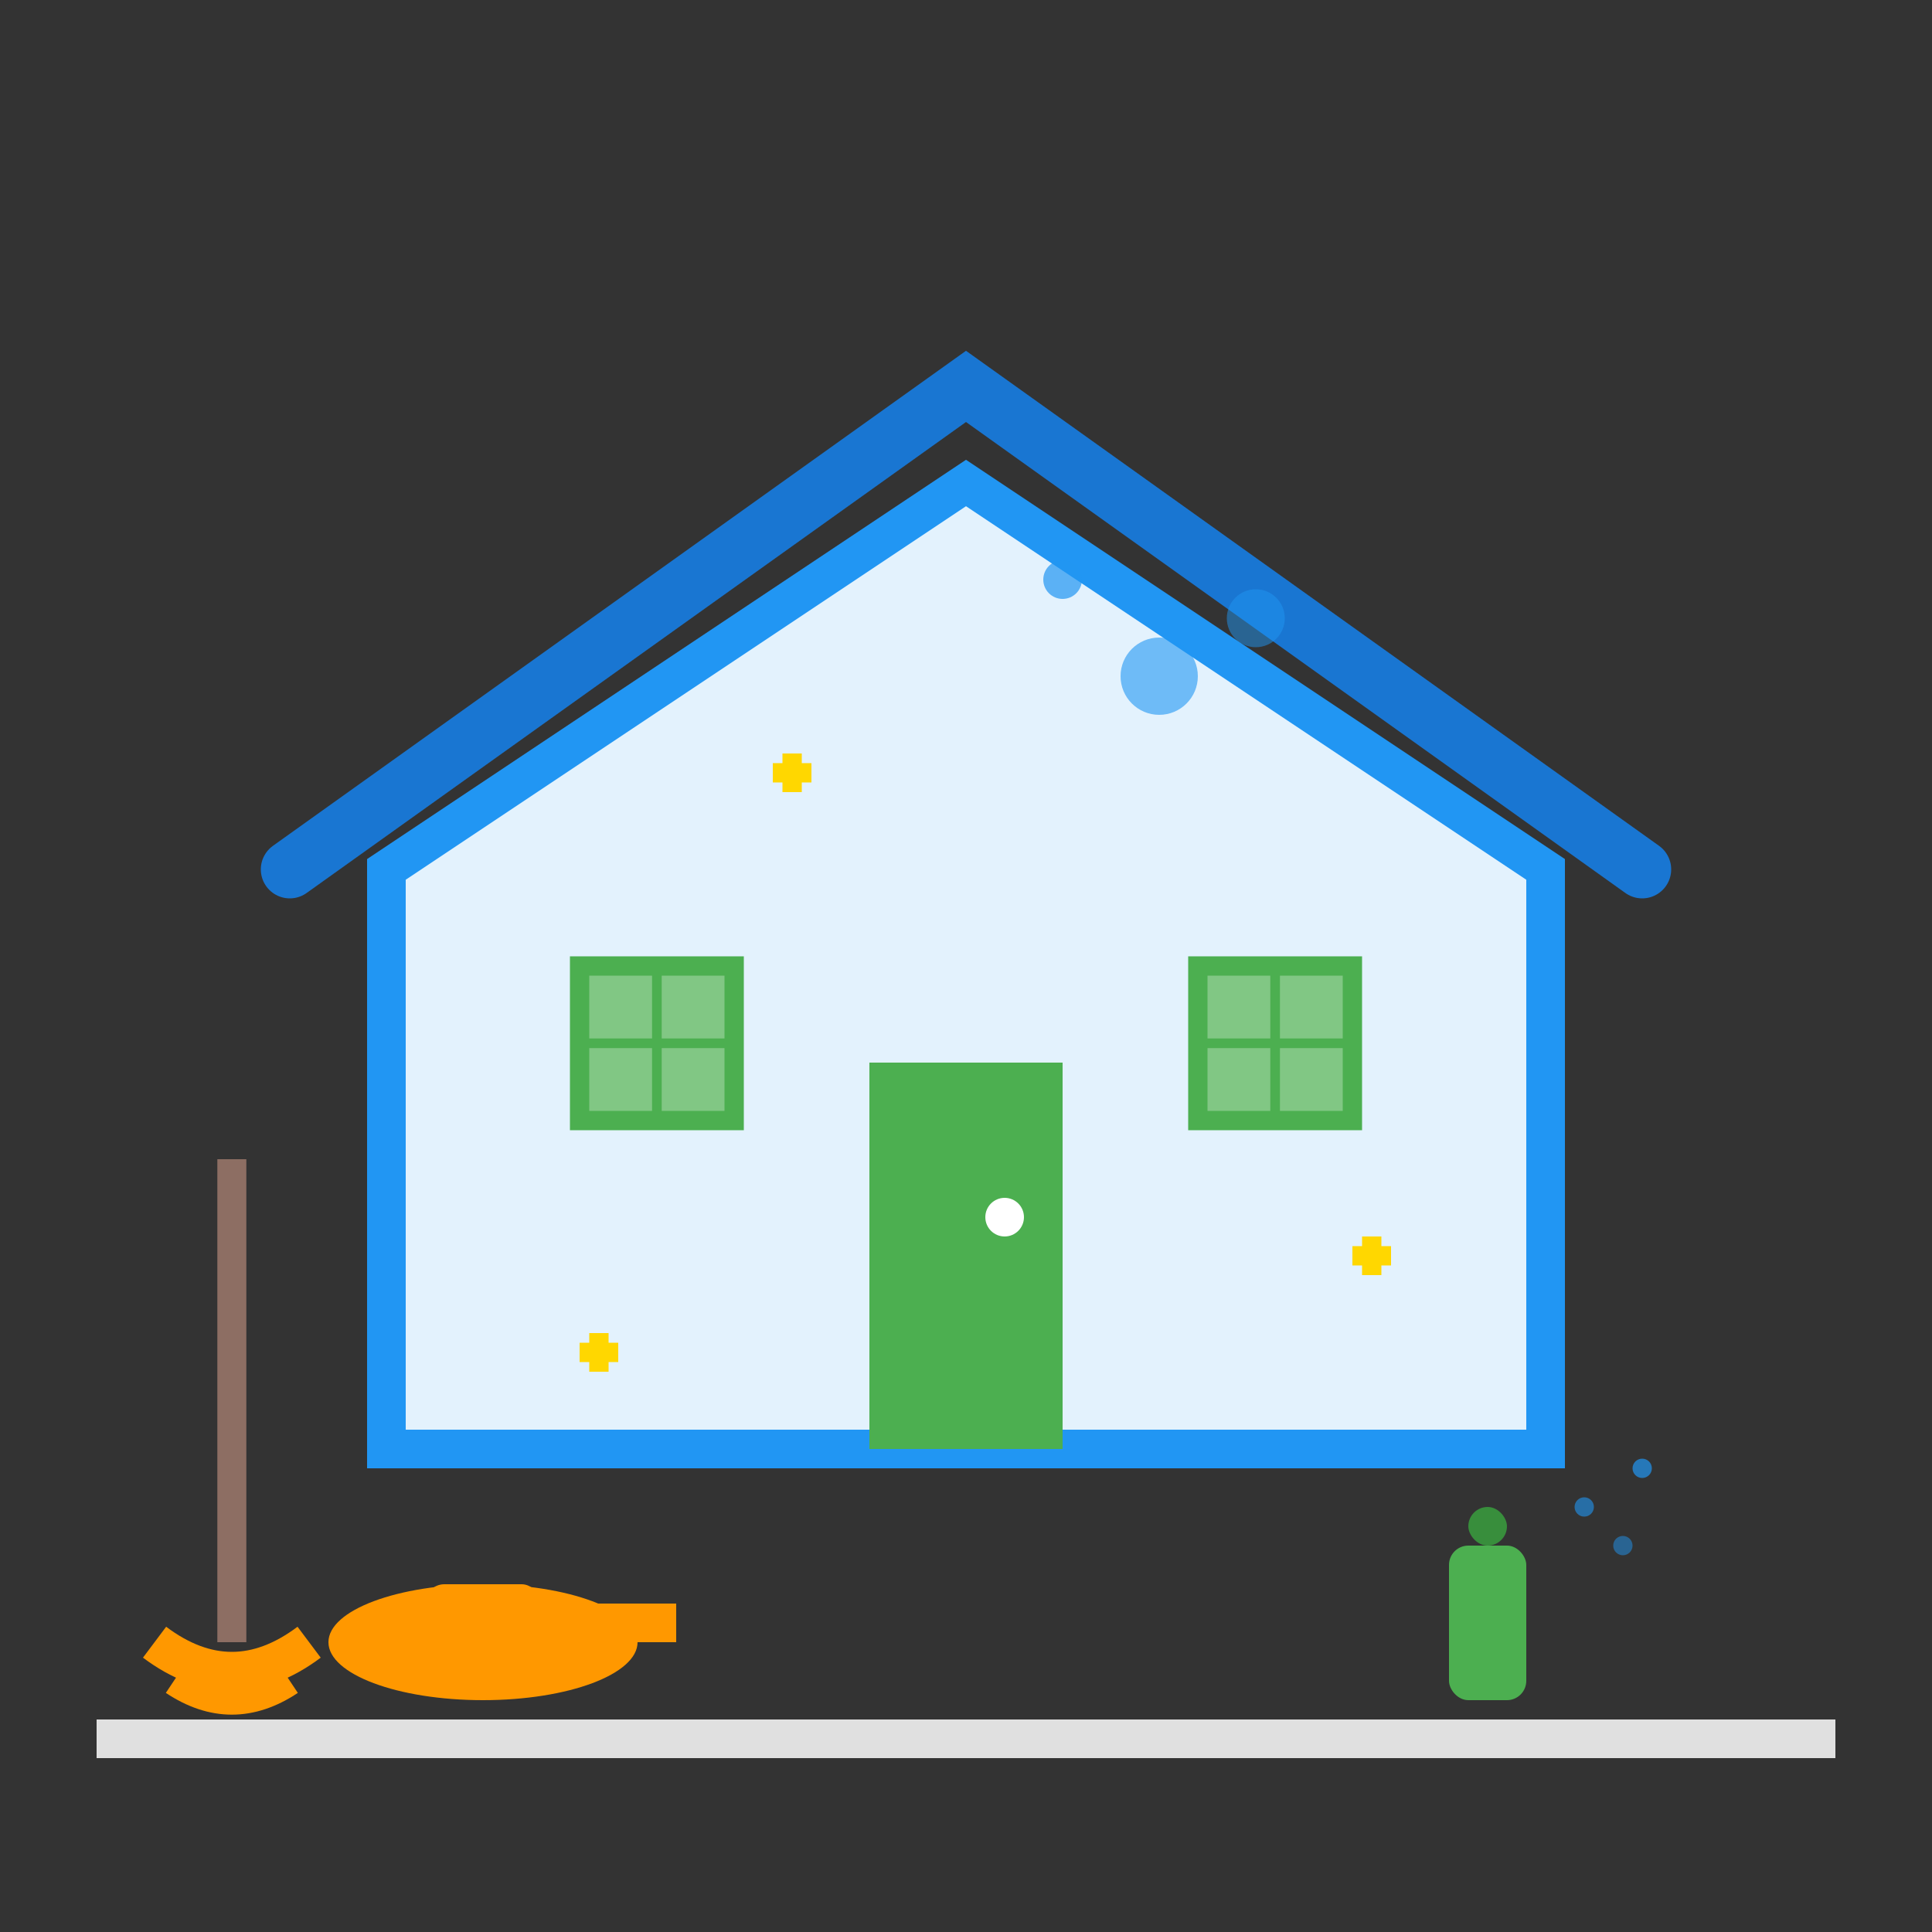 <svg width="100" height="100" viewBox="0 0 100 100" xmlns="http://www.w3.org/2000/svg">
  <rect x="0" y="0" width="100" height="100" fill="#333333" stroke="none"/>
  <!-- House outline -->
  <path d="M20 75 L20 45 L50 25 L80 45 L80 75 Z" stroke="#2196F3" stroke-width="2" fill="#e3f2fd"/>
  
  <!-- Roof -->
  <path d="M15 45 L50 20 L85 45" stroke="#1976D2" stroke-width="3" fill="none" stroke-linecap="round"/>
  
  <!-- Door -->
  <rect x="45" y="55" width="10" height="20" fill="#4CAF50"/>
  <circle cx="52" cy="63" r="1" fill="#ffffff"/>
  
  <!-- Windows -->
  <rect x="30" y="50" width="8" height="8" fill="#81C784" stroke="#4CAF50" stroke-width="1"/>
  <rect x="62" y="50" width="8" height="8" fill="#81C784" stroke="#4CAF50" stroke-width="1"/>
  
  <!-- Window cross lines -->
  <line x1="34" y1="50" x2="34" y2="58" stroke="#4CAF50" stroke-width="0.5"/>
  <line x1="30" y1="54" x2="38" y2="54" stroke="#4CAF50" stroke-width="0.5"/>
  <line x1="66" y1="50" x2="66" y2="58" stroke="#4CAF50" stroke-width="0.5"/>
  <line x1="62" y1="54" x2="70" y2="54" stroke="#4CAF50" stroke-width="0.5"/>
  
  <!-- Cleaning elements -->
  <!-- Vacuum cleaner -->
  <ellipse cx="25" cy="85" rx="8" ry="3" fill="#FF9800"/>
  <rect x="22" y="82" width="6" height="4" rx="1" fill="#FF9800"/>
  <line x1="28" y1="84" x2="35" y2="84" stroke="#FF9800" stroke-width="2"/>
  
  <!-- Cleaning bubbles -->
  <circle cx="60" cy="35" r="2" fill="#2196F3" opacity="0.6"/>
  <circle cx="65" cy="32" r="1.5" fill="#2196F3" opacity="0.5"/>
  <circle cx="55" cy="30" r="1" fill="#2196F3" opacity="0.7"/>
  
  <!-- Spray bottle -->
  <rect x="75" y="80" width="4" height="8" rx="1" fill="#4CAF50"/>
  <rect x="76" y="78" width="2" height="2" rx="1" fill="#388E3C"/>
  
  <!-- Spray droplets -->
  <circle cx="82" cy="78" r="0.5" fill="#2196F3" opacity="0.6"/>
  <circle cx="84" cy="80" r="0.5" fill="#2196F3" opacity="0.5"/>
  <circle cx="85" cy="76" r="0.5" fill="#2196F3" opacity="0.7"/>
  
  <!-- Sparkles indicating cleanliness -->
  <g stroke="#FFD700" stroke-width="1" fill="none">
    <path d="M40 40 L42 40 M41 39 L41 41"/>
    <path d="M70 65 L72 65 M71 64 L71 66"/>
    <path d="M30 70 L32 70 M31 69 L31 71"/>
  </g>
  
  <!-- Mop -->
  <line x1="12" y1="60" x2="12" y2="85" stroke="#8D6E63" stroke-width="1.5"/>
  <path d="M8 85 Q12 88 16 85" stroke="#FF9800" stroke-width="2" fill="none"/>
  <path d="M9 87 Q12 89 15 87" stroke="#FF9800" stroke-width="1.5" fill="none"/>
  
  <!-- Ground/floor line -->
  <line x1="5" y1="90" x2="95" y2="90" stroke="#E0E0E0" stroke-width="2"/>
</svg>
